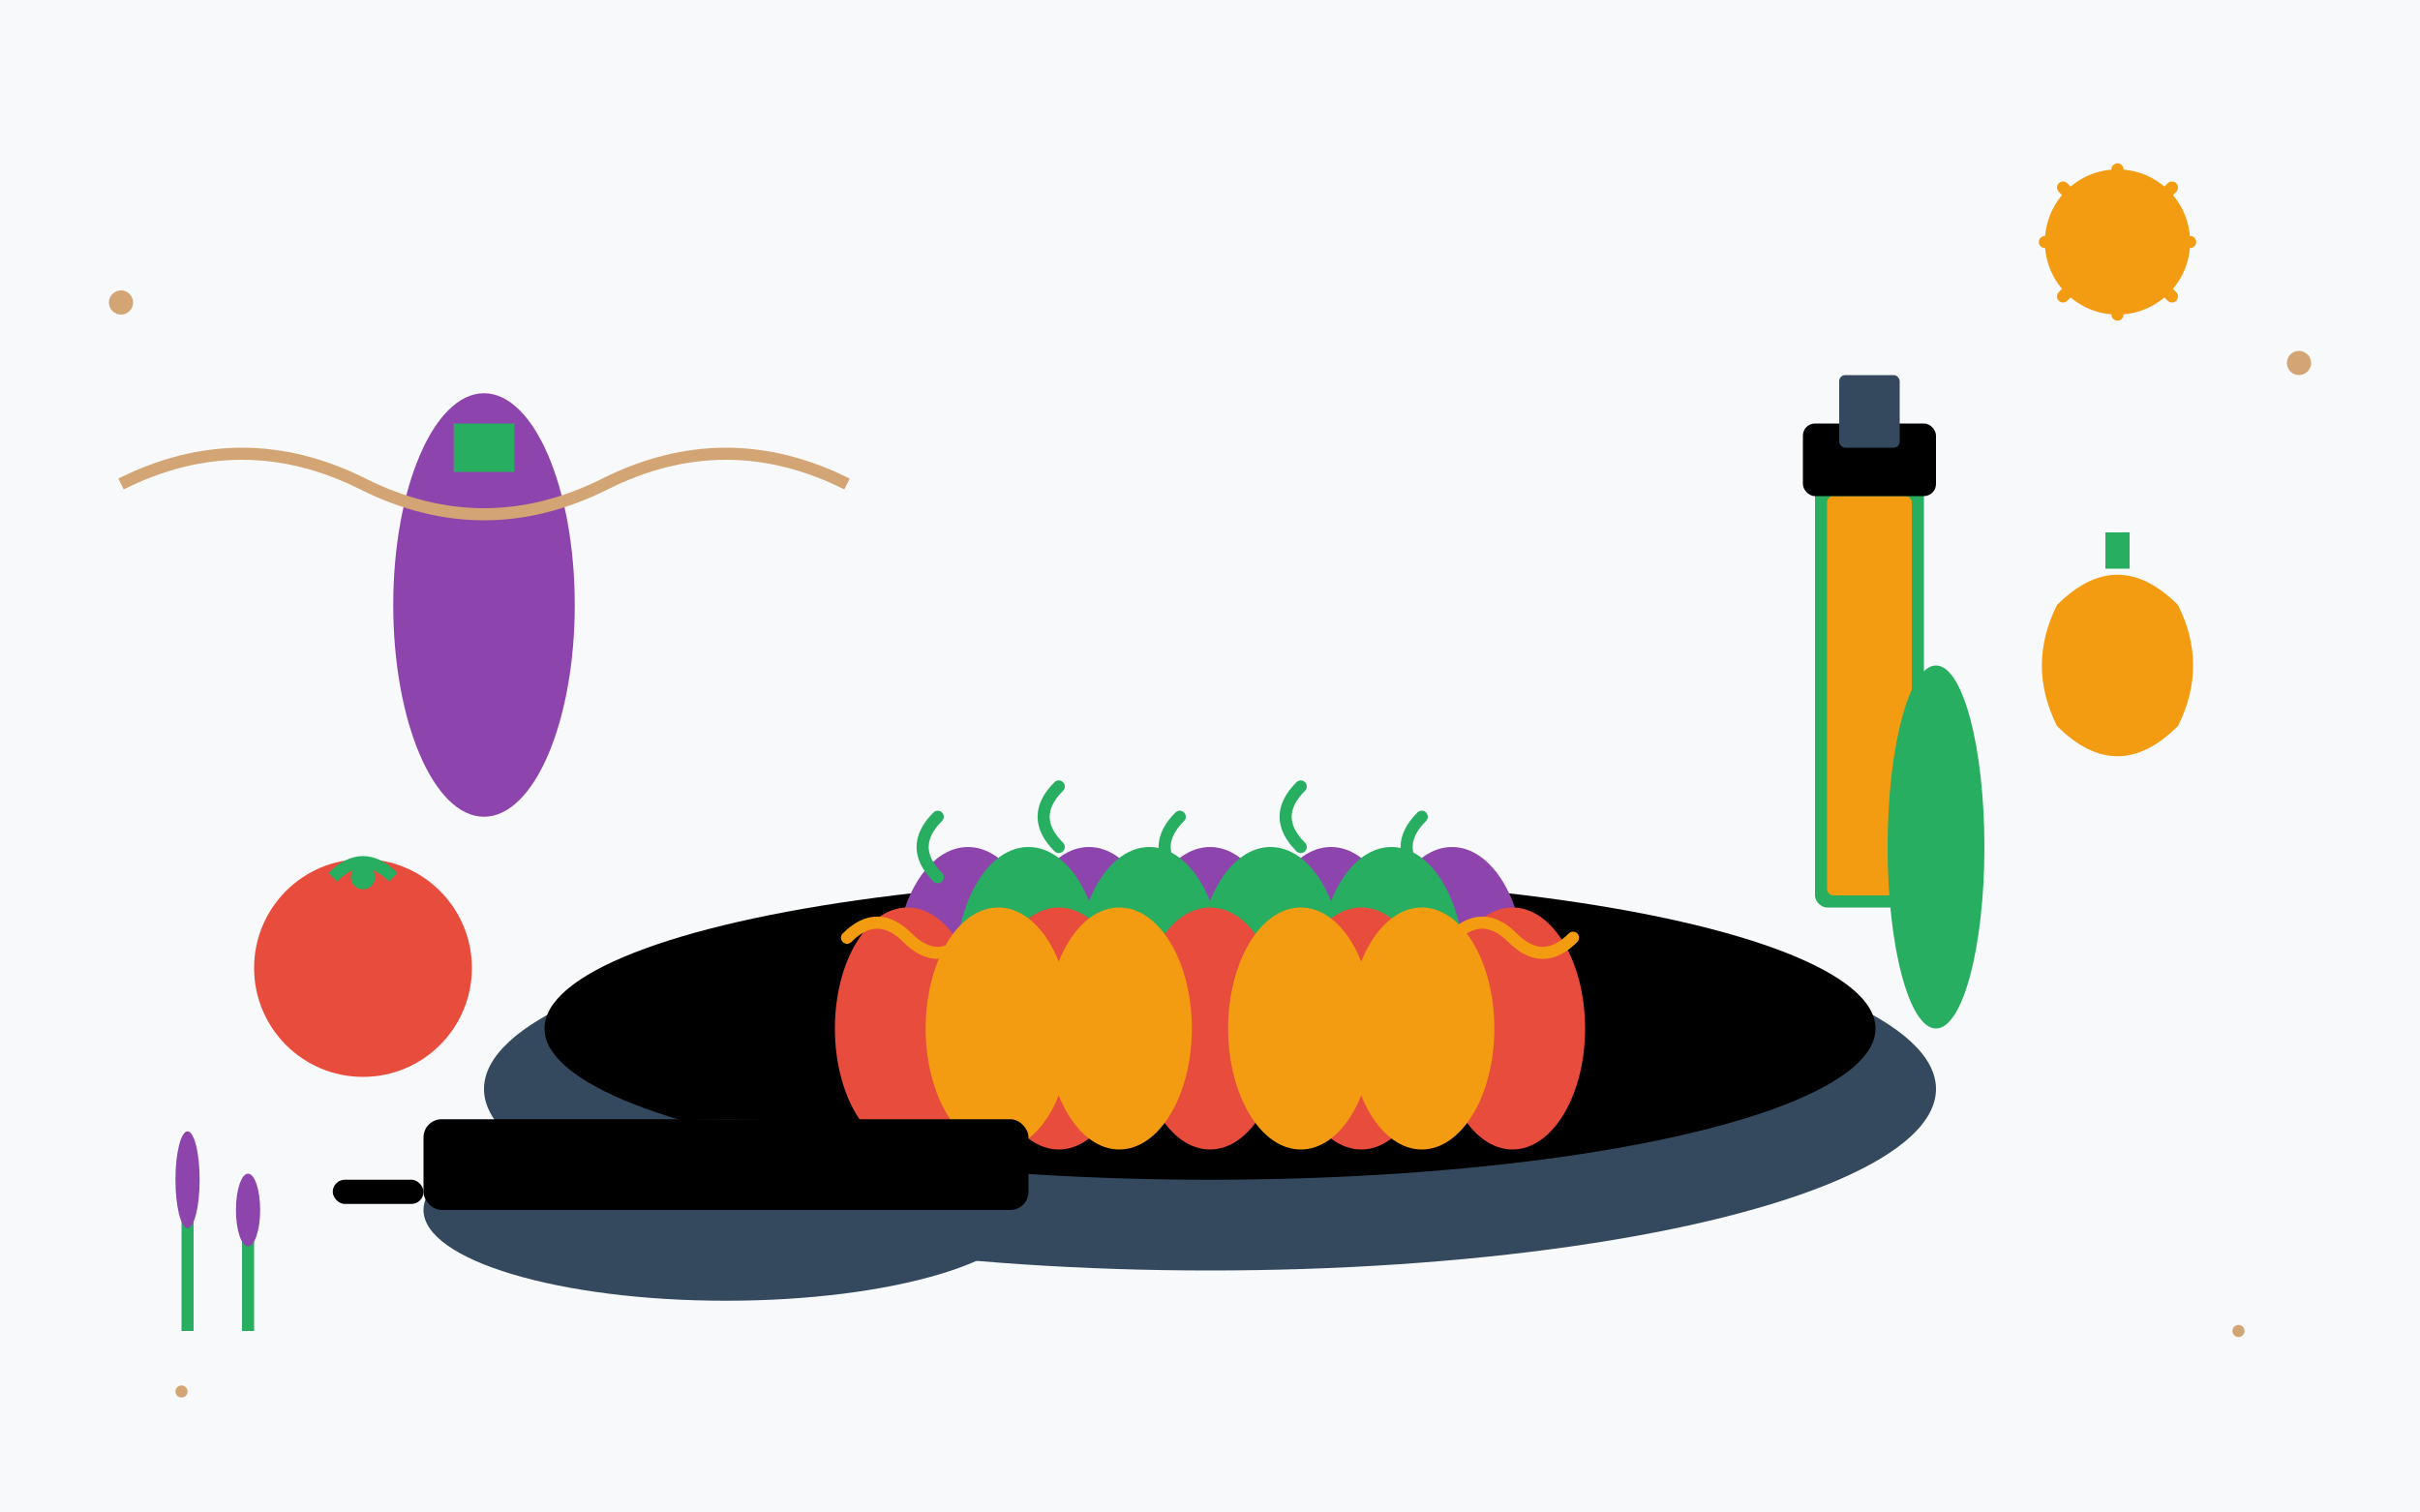 <svg width="400" height="250" viewBox="0 0 400 250" fill="none" xmlns="http://www.w3.org/2000/svg">
    <rect width="400" height="250" fill="#f8f9fa"/>
    
    <!-- Ratatouille dish -->
    <ellipse cx="200" cy="180" rx="120" ry="30" fill="#34495e"/>
    <ellipse cx="200" cy="170" rx="110" ry="25" fill="#000"/>
    
    <!-- Colorful vegetables arranged in ratatouille pattern -->
    <!-- Eggplant slices -->
    <ellipse cx="160" cy="160" rx="12" ry="20" fill="#8e44ad"/>
    <ellipse cx="180" cy="160" rx="12" ry="20" fill="#8e44ad"/>
    <ellipse cx="200" cy="160" rx="12" ry="20" fill="#8e44ad"/>
    <ellipse cx="220" cy="160" rx="12" ry="20" fill="#8e44ad"/>
    <ellipse cx="240" cy="160" rx="12" ry="20" fill="#8e44ad"/>
    
    <!-- Zucchini slices -->
    <ellipse cx="170" cy="160" rx="12" ry="20" fill="#27ae60"/>
    <ellipse cx="190" cy="160" rx="12" ry="20" fill="#27ae60"/>
    <ellipse cx="210" cy="160" rx="12" ry="20" fill="#27ae60"/>
    <ellipse cx="230" cy="160" rx="12" ry="20" fill="#27ae60"/>
    
    <!-- Tomato slices -->
    <ellipse cx="150" cy="170" rx="12" ry="20" fill="#e74c3c"/>
    <ellipse cx="175" cy="170" rx="12" ry="20" fill="#e74c3c"/>
    <ellipse cx="200" cy="170" rx="12" ry="20" fill="#e74c3c"/>
    <ellipse cx="225" cy="170" rx="12" ry="20" fill="#e74c3c"/>
    <ellipse cx="250" cy="170" rx="12" ry="20" fill="#e74c3c"/>
    
    <!-- Yellow bell pepper slices -->
    <ellipse cx="165" cy="170" rx="12" ry="20" fill="#f39c12"/>
    <ellipse cx="185" cy="170" rx="12" ry="20" fill="#f39c12"/>
    <ellipse cx="215" cy="170" rx="12" ry="20" fill="#f39c12"/>
    <ellipse cx="235" cy="170" rx="12" ry="20" fill="#f39c12"/>
    
    <!-- Provence herbs scattered on top -->
    <path d="M155 145 Q150 140 155 135" stroke="#27ae60" stroke-width="2" fill="none" stroke-linecap="round"/>
    <path d="M175 140 Q170 135 175 130" stroke="#27ae60" stroke-width="2" fill="none" stroke-linecap="round"/>
    <path d="M195 145 Q190 140 195 135" stroke="#27ae60" stroke-width="2" fill="none" stroke-linecap="round"/>
    <path d="M215 140 Q210 135 215 130" stroke="#27ae60" stroke-width="2" fill="none" stroke-linecap="round"/>
    <path d="M235 145 Q230 140 235 135" stroke="#27ae60" stroke-width="2" fill="none" stroke-linecap="round"/>
    
    <!-- Olive oil drizzle -->
    <path d="M140 155 Q145 150 150 155 Q155 160 160 155" stroke="#f39c12" stroke-width="2" fill="none" stroke-linecap="round"/>
    <path d="M240 155 Q245 150 250 155 Q255 160 260 155" stroke="#f39c12" stroke-width="2" fill="none" stroke-linecap="round"/>
    
    <!-- Olive oil bottle -->
    <rect x="300" y="80" width="18" height="70" rx="2" fill="#27ae60"/>
    <rect x="302" y="82" width="14" height="66" rx="1" fill="#f39c12"/>
    <rect x="298" y="70" width="22" height="12" rx="2" fill="#000"/>
    <rect x="304" y="62" width="10" height="12" rx="1" fill="#34495e"/>
    
    <!-- Fresh vegetables around -->
    <!-- Whole eggplant -->
    <ellipse cx="80" cy="100" rx="15" ry="35" fill="#8e44ad"/>
    <rect x="75" y="70" width="10" height="8" fill="#27ae60"/>
    
    <!-- Whole zucchini -->
    <ellipse cx="320" cy="140" rx="8" ry="30" fill="#27ae60"/>
    <rect x="318" y="115" width="4" height="6" fill="#27ae60"/>
    
    <!-- Whole tomato -->
    <circle cx="60" cy="160" r="18" fill="#e74c3c"/>
    <path d="M55 145 Q60 140 65 145" stroke="#27ae60" stroke-width="2" fill="none"/>
    <circle cx="60" cy="145" r="2" fill="#27ae60"/>
    
    <!-- Bell pepper -->
    <path d="M340 100 Q350 90 360 100 Q365 110 360 120 Q350 130 340 120 Q335 110 340 100" fill="#f39c12"/>
    <rect x="348" y="88" width="4" height="6" fill="#27ae60"/>
    
    <!-- Cooking pan -->
    <ellipse cx="120" cy="200" rx="50" ry="15" fill="#34495e"/>
    <rect x="70" y="185" width="100" height="15" rx="3" fill="#000"/>
    <rect x="55" y="195" width="15" height="4" rx="2" fill="#000"/>
    
    <!-- Provence landscape background elements -->
    <path d="M20 80 Q40 70 60 80 Q80 90 100 80 Q120 70 140 80" stroke="#d4a574" stroke-width="2" fill="none"/>
    
    <!-- Sun -->
    <circle cx="350" cy="40" r="12" fill="#f39c12"/>
    <path d="M338 40 L342 40" stroke="#f39c12" stroke-width="2" stroke-linecap="round"/>
    <path d="M358 40 L362 40" stroke="#f39c12" stroke-width="2" stroke-linecap="round"/>
    <path d="M350 28 L350 32" stroke="#f39c12" stroke-width="2" stroke-linecap="round"/>
    <path d="M350 48 L350 52" stroke="#f39c12" stroke-width="2" stroke-linecap="round"/>
    <path d="M341 31 L344 34" stroke="#f39c12" stroke-width="2" stroke-linecap="round"/>
    <path d="M356 46 L359 49" stroke="#f39c12" stroke-width="2" stroke-linecap="round"/>
    <path d="M359 31 L356 34" stroke="#f39c12" stroke-width="2" stroke-linecap="round"/>
    <path d="M344 46 L341 49" stroke="#f39c12" stroke-width="2" stroke-linecap="round"/>
    
    <!-- Lavender -->
    <rect x="30" y="200" width="2" height="20" fill="#27ae60"/>
    <ellipse cx="31" cy="195" rx="2" ry="8" fill="#8e44ad"/>
    <rect x="40" y="205" width="2" height="15" fill="#27ae60"/>
    <ellipse cx="41" cy="200" rx="2" ry="6" fill="#8e44ad"/>
    
    <!-- Decorative elements -->
    <circle cx="20" cy="50" r="2" fill="#d4a574"/>
    <circle cx="380" cy="60" r="2" fill="#d4a574"/>
    <circle cx="30" cy="230" r="1" fill="#d4a574"/>
    <circle cx="370" cy="220" r="1" fill="#d4a574"/>
</svg>
